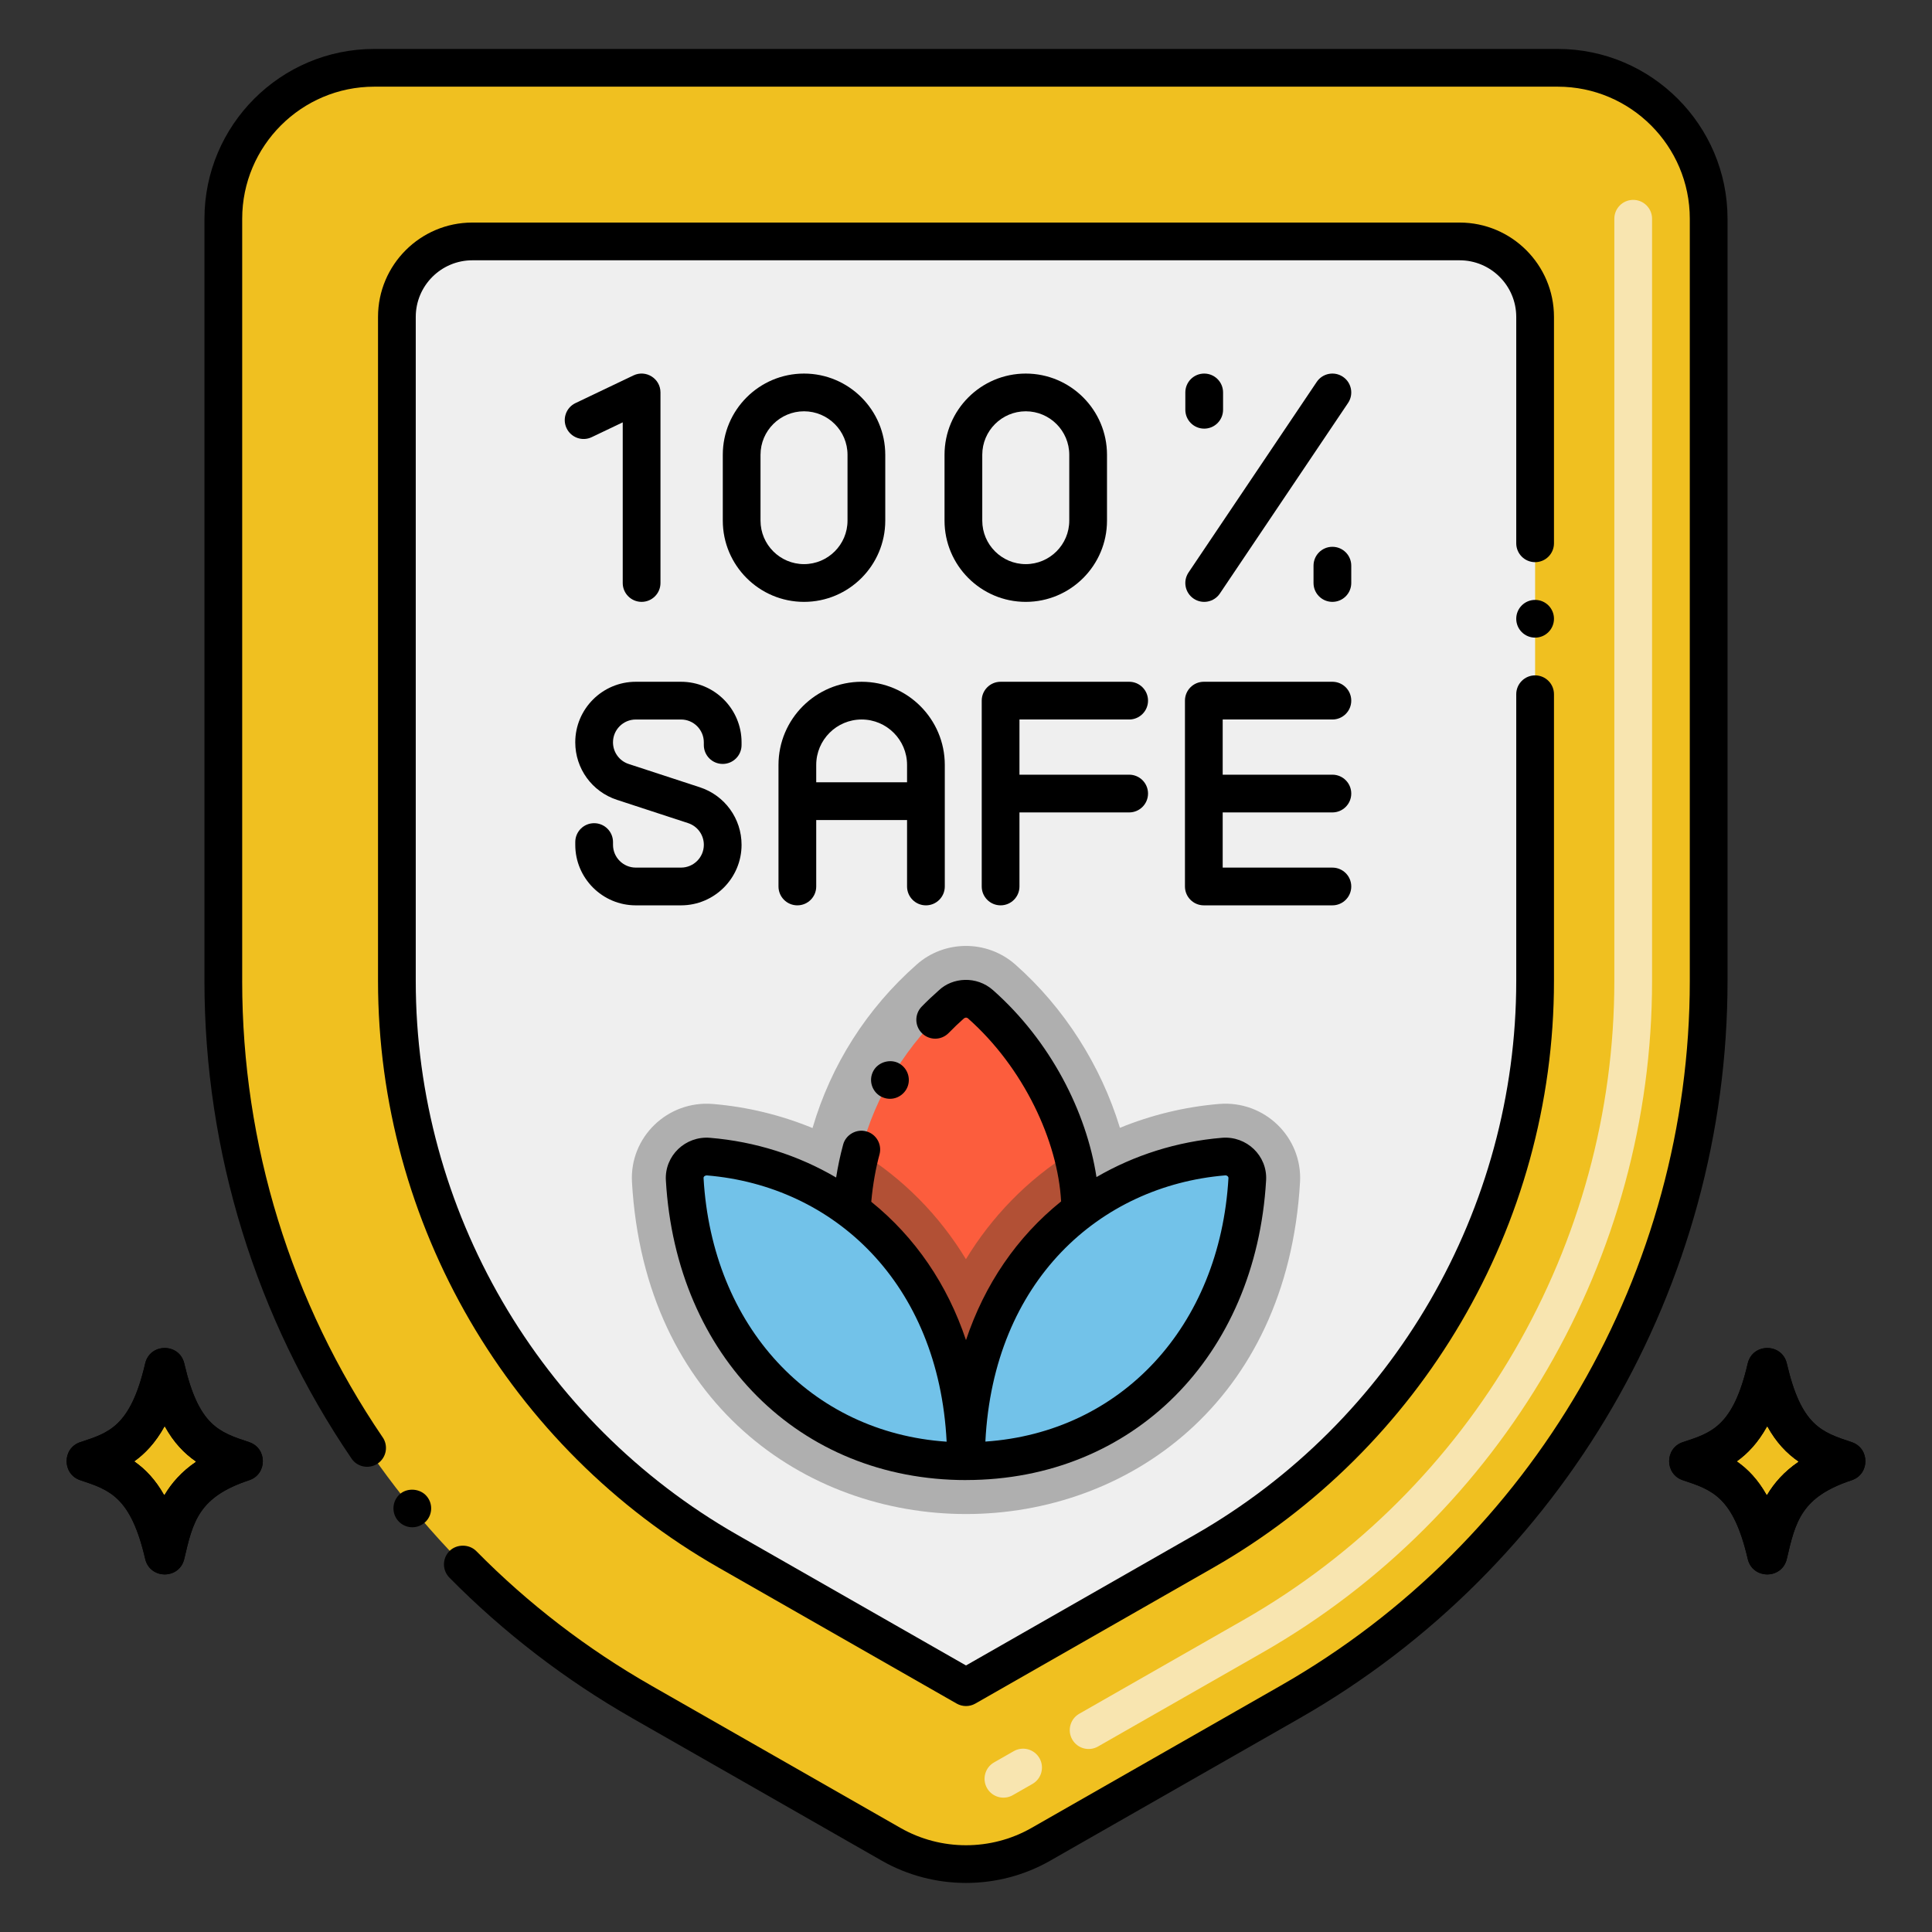 <svg xml:space="preserve" viewBox="0 0 256 256" y="0px" x="0px" xmlns:xlink="http://www.w3.org/1999/xlink" xmlns="http://www.w3.org/2000/svg" id="Layer_1" version="1.1">
<rect x="0" y="0" width="256" height="256" fill="#333333" stroke="none"/>
<g>
</g>
<path d="M170.959,225.512l-33.041,18.87c-6.146,3.51-13.691,3.51-19.837,0l-33.041-18.87
	c-34.286-19.581-55.448-56.036-55.448-95.52V28.985c0-11.046,8.954-20,20-20h156.815c11.046,0,20,8.954,20,20v101.007
	C226.408,169.476,205.246,205.931,170.959,225.512z" fill="#F0C020"></path>
<path d="M193.41,31.99c5.523,0,10,4.477,10,10v88c0,9.92-1.7,19.61-4.9,28.72c0,0.01,0,0.01-0.01,0.01
	c-2.96,8.44-7.2,16.38-12.58,23.52c-6.99,9.35-15.92,17.33-26.37,23.3L128,223.56l-31.55-18.02c-10.45-5.97-19.38-13.95-26.37-23.3
	c-5.38-7.14-9.62-15.08-12.58-23.52c-0.01,0-0.01,0-0.01-0.01c-3.2-9.11-4.9-18.8-4.9-28.72v-88c0-5.523,4.477-10,10-10H193.41z" fill="#EFEFEF"></path>
<path d="M161.532,146.279c-4.578,0.385-8.997,1.473-13.136,3.163c-2.528-8.296-7.407-15.934-13.857-21.633
	c-3.784-3.334-9.426-3.248-13.079,0.002c-6.597,5.818-11.344,13.285-13.796,21.66c-4.161-1.709-8.604-2.806-13.208-3.189
	c-6.011-0.489-11.057,4.412-10.715,10.369c3.373,58.6,85.126,58.652,88.521-0.021C172.587,150.701,167.575,145.784,161.532,146.279z" fill="#AFAFAF"></path>
<g>
	<path d="M165.272,156.245c-1.371,23.682-18.229,37.369-37.273,37.369c0-15.095,6.086-26.472,15.153-33.257v-0.01
		c5.463-4.083,12.018-6.508,18.967-7.092C163.863,153.111,165.368,154.5,165.272,156.245z" fill="#72C2E9"></path>
	<path d="M143.15,160.35v0.01c-9.07,6.78-15.15,18.16-15.15,33.25c0-15.09-6.09-26.47-15.15-33.25
		c0.14-2.62,0.54-5.19,1.18-7.66c1.97-7.65,6.21-14.48,12.06-19.64c1.08-0.96,2.73-0.96,3.82,0c6.36,5.62,10.34,12.98,12.13,19.59
		C142.79,155.41,143.15,158.04,143.15,160.35z" fill="#FC5D3D"></path>
	<path d="M143.15,160.35v0.01c-9.07,6.78-15.15,18.16-15.15,33.25c0-15.09-6.09-26.47-15.15-33.25
		c0.14-2.62,0.54-5.19,1.18-7.66c5.61,3.49,10.39,8.27,13.96,14.15c3.282-5.399,7.989-10.484,14.05-14.2
		C142.79,155.41,143.15,158.04,143.15,160.35z" fill="#B25035"></path>
	<path d="M127.999,193.618c-19.046,0-35.907-13.686-37.27-37.37c-0.1-1.745,1.41-3.134,3.152-2.99
		c6.951,0.577,13.502,3.009,18.966,7.102C121.913,167.146,127.999,178.523,127.999,193.618z" fill="#72C2E9"></path>
</g>
<g>
	<path d="M231.582,206.561c-1.905-8.212-4.709-9.139-8.591-10.421c-2.424-0.801-2.43-4.249,0-5.051
		c3.729-1.228,6.641-2.022,8.591-10.421c0.635-2.737,4.548-2.73,5.181,0c1.907,8.213,4.566,9.092,8.591,10.422
		c2.424,0.801,2.43,4.248,0,5.051c-6.686,2.209-7.444,5.476-8.591,10.421C236.127,209.304,232.219,209.303,231.582,206.561z"></path>
	<path d="M236.764,206.561c1.147-4.945,1.905-8.212,8.591-10.421c2.43-0.803,2.424-4.25,0-5.051
		c-4.025-1.33-6.684-2.209-8.591-10.422c-0.633-2.73-4.546-2.737-5.181,0c-1.95,8.399-4.863,9.193-8.591,10.421
		c-2.43,0.803-2.424,4.25,0,5.051c3.881,1.282,6.686,2.209,8.591,10.421C232.219,209.303,236.127,209.304,236.764,206.561z"></path>
	<path d="M230.185,193.639c1.47,1.03,2.79,2.42,3.93,4.44c0.95-1.59,2.25-3.09,4.17-4.4
		c-1.55-1.07-2.94-2.51-4.12-4.64C232.965,191.199,231.595,192.629,230.185,193.639z" fill="#F0C020"></path>
	<path d="M234.165,189.039c1.18,2.13,2.57,3.57,4.12,4.64c-1.92,1.31-3.22,2.81-4.17,4.4
		c-1.14-2.02-2.46-3.41-3.93-4.44C231.595,192.629,232.965,191.199,234.165,189.039z" fill="#F0C020"></path>
</g>
<g>
	<path d="M19.236,206.561c-1.905-8.212-4.709-9.139-8.591-10.421c-2.424-0.801-2.43-4.249,0-5.051
		c3.729-1.228,6.641-2.022,8.591-10.421c0.635-2.737,4.548-2.73,5.181,0c1.907,8.213,4.566,9.092,8.591,10.422
		c2.424,0.801,2.43,4.248,0,5.051c-6.686,2.209-7.444,5.476-8.591,10.421C23.781,209.304,19.873,209.303,19.236,206.561z"></path>
	<path d="M24.418,206.561c1.147-4.945,1.905-8.212,8.591-10.421c2.43-0.803,2.424-4.25,0-5.051
		c-4.025-1.33-6.684-2.209-8.591-10.422c-0.633-2.73-4.546-2.737-5.181,0c-1.95,8.399-4.863,9.193-8.591,10.421
		c-2.43,0.803-2.424,4.25,0,5.051c3.881,1.282,6.686,2.209,8.591,10.421C19.873,209.303,23.781,209.304,24.418,206.561z"></path>
	<path d="M17.84,193.639c1.47,1.03,2.79,2.42,3.93,4.44c0.95-1.59,2.25-3.09,4.17-4.4
		c-1.55-1.07-2.94-2.51-4.12-4.64C20.62,191.199,19.25,192.629,17.84,193.639z" fill="#F0C020"></path>
	<path d="M21.82,189.039c1.18,2.13,2.57,3.57,4.12,4.64c-1.92,1.31-3.22,2.81-4.17,4.4
		c-1.14-2.02-2.46-3.41-3.93-4.44C19.25,192.629,20.62,191.199,21.82,189.039z" fill="#F0C020"></path>
</g>
<g>
	<path d="M130.789,236.938c-0.685-1.199-0.268-2.726,0.931-3.411l2.605-1.488c1.2-0.685,2.726-0.268,3.411,0.931
		c0.685,1.199,0.268,2.726-0.931,3.411l-2.605,1.488C133.008,238.551,131.476,238.142,130.789,236.938z M142.078,230.491
		c-0.685-1.199-0.268-2.727,0.931-3.411l21.751-12.423c30.315-17.313,49.147-49.755,49.147-84.665V28.985c0-1.381,1.119-2.5,2.5-2.5
		s2.5,1.119,2.5,2.5v101.007c0,36.7-19.798,70.806-51.667,89.007l-21.751,12.423C144.296,232.104,142.765,231.694,142.078,230.491z" fill="#F8E5B0"></path>
	<path d="M161.909,150.764c-5.96,0.5-11.621,2.298-16.62,5.205c-1.321-8.634-6.087-18.033-13.727-24.785
		c-2.149-1.894-5.337-1.708-7.177,0.057c-0.781,0.686-1.542,1.407-2.255,2.14c-0.933,0.951-0.978,2.534,0.05,3.54
		c1.017,0.974,2.562,0.937,3.53-0.05c0.66-0.68,1.33-1.321,2-1.913c0.202-0.168,0.41-0.142,0.545-0.024
		c7.374,6.517,11.913,16.254,12.349,24.26c-5.859,4.714-10.132,10.985-12.605,18.378c-2.466-7.369-6.721-13.623-12.551-18.331
		c0.203-2.323,0.621-4.553,1.092-6.271c0.36-1.33-0.43-2.71-1.76-3.06c-1.32-0.36-2.72,0.46-3.06,1.76
		c-0.397,1.459-0.699,2.9-0.927,4.357c-5.023-2.947-10.715-4.763-16.707-5.26c-3.283-0.271-6.038,2.391-5.854,5.625
		c1.347,23.39,17.699,39.726,39.767,39.726c0.017,0,0.033-0.005,0.05-0.005c22.036-0.025,38.366-16.352,39.718-39.723
		c0-0.001,0-0.002,0-0.004c0-0.001,0.001-0.002,0.001-0.004C167.946,153.134,165.175,150.491,161.909,150.764z M93.225,156.104
		c-0.015-0.218,0.222-0.372,0.449-0.355c16.785,1.395,30.703,14.2,31.761,35.282C107.455,189.813,94.358,175.795,93.225,156.104z
		 M130.567,191.017c1.074-21.302,15.164-33.874,31.758-35.271c0.237-0.028,0.462,0.146,0.451,0.361
		C161.633,175.792,148.536,189.795,130.567,191.017z"></path>
	<path d="M206.408,6.485H49.592c-12.407,0-22.5,10.094-22.5,22.5v100.98c0,0.008-0.002,0.016-0.002,0.024
		c0,22.663,6.839,44.696,19.49,63.279c0.759,1.123,2.301,1.441,3.47,0.66c1.164-0.804,1.418-2.349,0.67-3.46
		c-0.01-0.01-0.01-0.01-0.01-0.01c-12.176-17.904-18.615-38.806-18.62-60.448c0-0.007,0.002-0.013,0.002-0.02V28.985
		c0-9.649,7.851-17.5,17.5-17.5h156.815c9.649,0,17.5,7.851,17.5,17.5v101.007c0,38.491-20.764,74.26-54.188,93.349l-33.041,18.87
		c-5.354,3.059-12.004,3.057-17.357,0l-33.036-18.867c-0.002-0.001-0.003-0.003-0.005-0.004c-8.51-4.86-16.31-10.85-23.17-17.811
		c-0.94-0.949-2.59-0.96-3.54-0.02c-0.99,0.989-0.987,2.552-0.02,3.54c7.185,7.275,15.339,13.541,24.231,18.619
		c0.007,0.004,0.013,0.01,0.02,0.014l33.041,18.87c6.881,3.93,15.435,3.932,22.316,0l33.041-18.87
		c34.979-19.977,56.708-57.409,56.708-97.69V28.985C228.908,16.579,218.814,6.485,206.408,6.485z"></path>
	<path d="M205.91,41.995c0-0.002,0-0.003,0-0.005c0-6.893-5.607-12.5-12.5-12.5H62.59c-6.893,0-12.5,5.607-12.5,12.5v88
		c0,32.175,17.412,61.893,45.121,77.721l31.55,18.021c0.758,0.434,1.705,0.443,2.479,0l31.55-18.021
		c27.34-15.618,45.12-45.158,45.12-77.721c0-0.001,0-0.003,0-0.005V91.99c0-1.381-1.12-2.5-2.5-2.5c-1.38,0-2.5,1.119-2.5,2.5v38
		c0,0.001,0,0.003,0,0.004c-0.002,30.172-16.267,58.331-42.6,73.375L128,220.682l-30.31-17.313
		C71.466,188.387,55.09,160.293,55.09,129.99v-88c0-4.136,3.364-7.5,7.5-7.5h130.82c4.135,0,7.498,3.363,7.5,7.497
		c0,0.001,0,0.002,0,0.003v30c0,1.38,1.12,2.5,2.5,2.5c1.38,0,2.5-1.12,2.5-2.5V41.995z"></path>
	<circle r="2.5" cy="81.99" cx="203.41"></circle>
	<path d="M53.04,197.93c-1.06,0.88-1.21,2.46-0.34,3.521c0.01,0.01,0.01,0.01,0.01,0.01c0.89,1.075,2.45,1.208,3.51,0.34
		c1.07-0.88,1.22-2.46,0.34-3.521C55.72,197.25,54.07,197.09,53.04,197.93z"></path>
	<path d="M85.016,79.75c1.381,0,2.5-1.119,2.5-2.5V52c0-1.836-1.918-3.047-3.577-2.256l-7.683,3.667
		c-1.246,0.595-1.774,2.087-1.18,3.333c0.595,1.246,2.088,1.776,3.333,1.179l4.106-1.959V77.25
		C82.516,78.631,83.635,79.75,85.016,79.75z"></path>
	<path d="M106.538,49.5c-5.935,0-10.764,4.828-10.764,10.764v8.723c0,5.936,4.829,10.764,10.764,10.764s10.764-4.828,10.764-10.764
		v-8.723C117.301,54.328,112.473,49.5,106.538,49.5z M112.301,68.986c0,3.178-2.585,5.764-5.764,5.764s-5.764-2.586-5.764-5.764
		v-8.723c0-3.178,2.585-5.764,5.764-5.764s5.764,2.586,5.764,5.764V68.986z"></path>
	<path d="M135.919,49.5c-5.935,0-10.764,4.828-10.764,10.764v8.723c0,5.936,4.829,10.764,10.764,10.764s10.764-4.828,10.764-10.764
		v-8.723C146.683,54.328,141.854,49.5,135.919,49.5z M141.683,68.986c0,3.178-2.585,5.764-5.764,5.764s-5.764-2.586-5.764-5.764
		v-8.723c0-3.178,2.585-5.764,5.764-5.764s5.764,2.586,5.764,5.764V68.986z"></path>
	<path d="M159.563,56.796c1.381,0,2.5-1.119,2.5-2.5V52c0-1.381-1.119-2.5-2.5-2.5s-2.5,1.119-2.5,2.5v2.296
		C157.063,55.677,158.182,56.796,159.563,56.796z"></path>
	<path d="M179.049,74.954c0-1.381-1.119-2.5-2.5-2.5s-2.5,1.119-2.5,2.5v2.296c0,1.381,1.119,2.5,2.5,2.5s2.5-1.119,2.5-2.5V74.954z"></path>
	<path d="M177.944,49.926c-1.145-0.771-2.699-0.467-3.47,0.679l-16.986,25.25c-0.771,1.146-0.467,2.699,0.679,3.47
		c1.146,0.771,2.7,0.466,3.47-0.679l16.986-25.25C179.394,52.25,179.09,50.696,177.944,49.926z"></path>
	<path d="M114.172,90.338c-6.075,0-11.018,4.943-11.018,11.019v16.106c0,1.381,1.119,2.5,2.5,2.5s2.5-1.119,2.5-2.5v-8.806h12.036
		v8.806c0,1.381,1.119,2.5,2.5,2.5s2.5-1.119,2.5-2.5v-16.106C125.19,95.281,120.247,90.338,114.172,90.338z M108.154,103.657
		v-2.301c0-3.318,2.7-6.019,6.018-6.019s6.018,2.7,6.018,6.019v2.301H108.154z"></path>
	<path d="M149.62,95.338c1.381,0,2.5-1.119,2.5-2.5s-1.119-2.5-2.5-2.5h-17.036c-1.381,0-2.5,1.119-2.5,2.5v24.625
		c0,1.381,1.119,2.5,2.5,2.5s2.5-1.119,2.5-2.5v-9.813h14.536c1.381,0,2.5-1.119,2.5-2.5s-1.119-2.5-2.5-2.5h-14.536v-7.313H149.62z"></path>
	<path d="M176.549,95.338c1.381,0,2.5-1.119,2.5-2.5s-1.119-2.5-2.5-2.5h-17.036c-1.381,0-2.5,1.119-2.5,2.5v24.625
		c0,1.381,1.119,2.5,2.5,2.5h17.036c1.381,0,2.5-1.119,2.5-2.5s-1.119-2.5-2.5-2.5h-14.536v-7.313h14.536c1.381,0,2.5-1.119,2.5-2.5
		s-1.119-2.5-2.5-2.5h-14.536v-7.313H176.549z"></path>
	<path d="M84.246,119.963h5.993c4.423,0,8.022-3.599,8.022-8.021c0-3.478-2.221-6.541-5.527-7.624l-9.427-3.085
		c-1.245-0.407-2.082-1.562-2.082-2.872c0-1.667,1.355-3.022,3.021-3.022h5.993c1.667,0,3.022,1.355,3.022,3.022v0.363
		c0,1.381,1.119,2.5,2.5,2.5s2.5-1.119,2.5-2.5V98.36c0-4.424-3.599-8.022-8.022-8.022h-5.993c-4.423,0-8.021,3.599-8.021,8.022
		c0,3.478,2.221,6.542,5.527,7.624l9.427,3.085c1.246,0.408,2.083,1.563,2.083,2.872c0,1.666-1.355,3.021-3.022,3.021h-5.993
		c-1.666,0-3.021-1.355-3.021-3.021v-0.363c0-1.381-1.119-2.5-2.5-2.5s-2.5,1.119-2.5,2.5v0.363
		C76.225,116.364,79.823,119.963,84.246,119.963z"></path>
	<path d="M119.16,140.92c-1.16-0.66-2.75-0.22-3.41,0.939c-0.714,1.255-0.213,2.76,0.93,3.41c1.301,0.718,2.764,0.196,3.42-0.939
		C120.78,143.14,120.36,141.609,119.16,140.92z"></path>
</g>
</svg>
